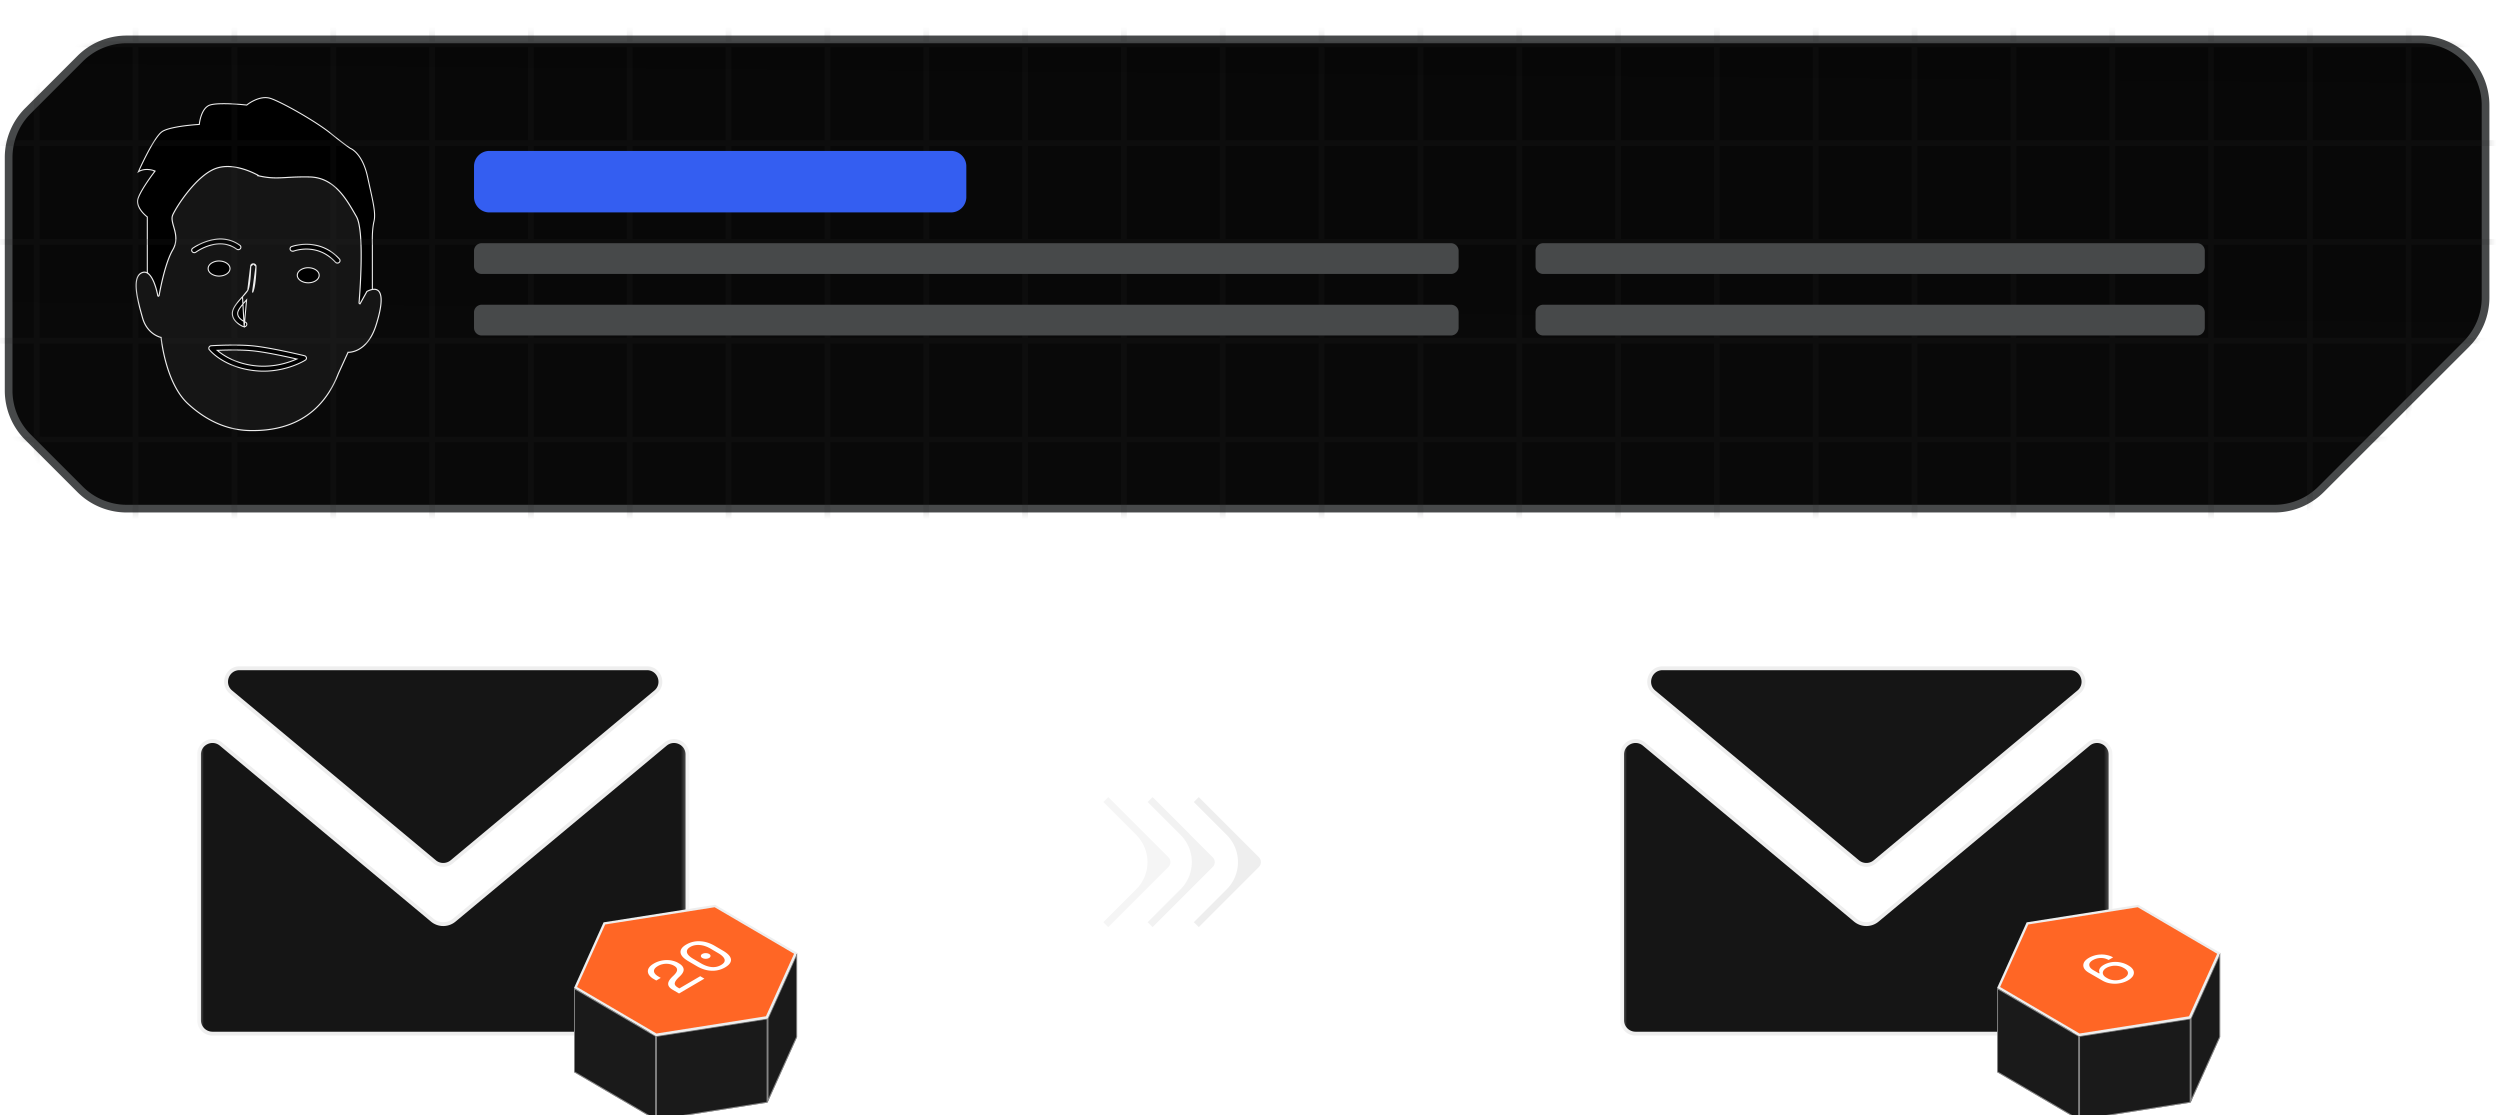 <svg width="325" height="145" fill="none" xmlns="http://www.w3.org/2000/svg"><g clip-path="url(#clip0_102_5196)"><g filter="url(#filter0_d_102_5196)"><path d="M179.551 1.122h135.002a8.57 8.57 0 018.569 8.57v24.994a8.567 8.567 0 01-2.511 6.06L301.74 59.613a8.569 8.569 0 01-6.059 2.51H16.471a8.57 8.57 0 01-6.06-2.51l-6.778-6.778a8.57 8.57 0 01-2.51-6.06V16.47a8.57 8.57 0 012.51-6.06l6.779-6.778a8.57 8.57 0 016.058-2.509h163.081z" fill="url(#paint0_linear_102_5196)" stroke="#47494A"/><path d="M20.048 18.27l.055.043.056-.072-.085-.035-.026.064zm0 0l.026-.064h-.001l-.003-.002-.012-.004a2.58 2.58 0 00-.206-.066 2.997 2.997 0 00-.557-.096c-.385-.029-.865.015-1.304.285a46.469 46.469 0 011.086-2.25c.334-.643.704-1.307 1.063-1.854.18-.274.356-.517.523-.713a2.06 2.06 0 01.46-.427c.283-.172.719-.316 1.218-.435a16.38 16.38 0 011.575-.278 28.747 28.747 0 011.78-.178l.115-.007.03-.002h.01l.06-.004.005-.059v-.006l.003-.017a4.908 4.908 0 01.048-.311c.038-.204.101-.48.203-.767.205-.58.557-1.182 1.145-1.366.3-.094.746-.143 1.25-.161a19.572 19.572 0 011.572.018 34.31 34.31 0 011.87.142l.03.003h.009l.03.004.022-.019h.001l.003-.003.014-.01.054-.042a5.266 5.266 0 01.931-.55c.598-.273 1.37-.476 2.104-.227.752.258 2.212 1 3.73 1.875 1.516.875 3.082 1.877 4.043 2.652a57.587 57.587 0 002.004 1.559 16.19 16.19 0 00.526.371l.024.016.006.003.002.001.006.005.007.002.003.001.012.005.048.022c.042.021.104.055.182.105.154.101.37.27.606.536.474.532 1.038 1.461 1.38 3.04l.27 1.228c.218.99.393 1.781.505 2.442.155.913.188 1.565.054 2.131-.139.591-.19 1.31-.207 1.877a16.872 16.872 0 00-.001.917l.001.056.001.014v6.004l-1.428 4.628h-25.91l-1.916-6.954-.004-.014v-7.127l-.028-.021h-.001l-.003-.003-.013-.01a4.055 4.055 0 01-.229-.195 4.212 4.212 0 01-.508-.556c-.35-.465-.624-1.07-.395-1.683.239-.64.77-1.494 1.244-2.19a28.954 28.954 0 01.815-1.134l.053-.07.014-.018.004-.005.001-.001-.055-.043z" fill="#000"/><path d="M20.103 18.313l-.055-.043.026-.064m.029.107l.056-.072-.085-.035m.029.107l-.001.001-.004.005-.014.018-.053.07-.194.259c-.162.22-.384.527-.62.875-.475.696-1.006 1.55-1.245 2.19-.23.613.045 1.218.395 1.683a4.212 4.212 0 00.737.75l.013.01.003.003v.001l.029.02v7.129l.004.014 1.917 6.954h25.909l1.428-4.629v-6.017l-.002-.056-.005-.208c-.002-.177-.002-.424.006-.709.017-.568.068-1.286.207-1.877.134-.566.1-1.218-.054-2.131-.112-.66-.287-1.452-.506-2.442l-.269-1.228c-.342-1.579-.906-2.508-1.38-3.04a3.071 3.071 0 00-.606-.536 1.755 1.755 0 00-.23-.127l-.012-.005-.003-.001-.007-.002-.006-.005m-25.466 2.925h-.001l-.003-.002-.012-.004a2.58 2.58 0 00-.206-.066 2.997 2.997 0 00-.557-.096c-.385-.029-.865.015-1.304.285a46.469 46.469 0 011.086-2.25c.334-.643.704-1.307 1.063-1.854.18-.274.356-.517.523-.713a2.06 2.06 0 01.46-.427c.283-.172.719-.316 1.218-.435a16.38 16.38 0 011.575-.278 28.747 28.747 0 011.78-.178l.115-.007.03-.002h.01m0 0l-.004-.07m.003.07l.06-.004.006-.059v-.006l.003-.017a4.908 4.908 0 01.048-.311c.038-.204.101-.48.203-.767.205-.58.557-1.182 1.145-1.366.3-.094.746-.143 1.25-.161a19.572 19.572 0 011.572.018 34.31 34.31 0 011.87.142l.03.003h.009m0 0l.008-.068m-.008.069l.03.003.022-.019h.001l.003-.003.014-.01.054-.042a5.266 5.266 0 01.931-.55c.598-.273 1.37-.476 2.104-.227.752.258 2.212 1 3.73 1.875 1.516.875 3.082 1.877 4.043 2.652a57.587 57.587 0 002.004 1.559 16.19 16.19 0 00.526.371l.024.016.006.003.002.001m0 0l.037-.058" stroke="#EEE" stroke-width=".139"/><path d="M20.597 34.484l-.074.012v-.002l-.002-.008-.006-.03a8.712 8.712 0 00-.112-.523 8.766 8.766 0 00-.375-1.195c-.172-.423-.387-.819-.648-1.072a.986.986 0 00-.415-.256.753.753 0 00-.483.03c-.351.135-.566.42-.681.818-.116.401-.127.91-.071 1.478.11 1.128.483 2.456.791 3.555l.007.023c.303 1.083.896 1.717 1.41 2.081.258.182.496.297.67.366a2.43 2.43 0 00.26.088l.015.003h.003l.054.013.005.054v.004l.002.013.005.05.023.19a21.91 21.91 0 00.616 3.02c.508 1.81 1.382 3.95 2.848 5.297 2.955 2.71 5.83 3.483 8.297 3.483 1.24 0 3.367-.081 5.526-1.047 2.157-.964 4.35-2.813 5.722-6.36l.002-.004 1.243-2.724.02-.046.052.002h.025l.076-.001c.067-.004.166-.013.288-.035a3.1 3.1 0 00.96-.35c.75-.419 1.652-1.293 2.233-3.124.586-1.844.72-2.966.645-3.647-.038-.34-.127-.565-.235-.716a.73.73 0 00-.363-.273c-.252-.088-.56-.03-.815.057a2.706 2.706 0 00-.418.184l-.888 1.604-.14-.043v-.007l.002-.02.007-.078.024-.3a83.628 83.628 0 00.234-4.51c.03-1.29.024-2.643-.063-3.797a13.105 13.105 0 00-.196-1.547c-.089-.445-.202-.802-.342-1.042l-.208-.36c-.543-.94-1.177-2.039-2.025-2.95-.957-1.026-2.181-1.806-3.847-1.838-1.3-.025-2.22.026-2.996.07-.233.013-.452.025-.665.035-.927.04-1.728.024-2.912-.239l-.138-.03.036-.034a8.176 8.176 0 00-.433-.227c-.328-.16-.793-.366-1.336-.543-1.09-.354-2.485-.59-3.74-.144-1.257.448-2.54 1.681-3.573 2.952-1.032 1.27-1.803 2.56-2.042 3.102-.112.255-.107.541-.044.866.04.21.102.427.168.66.037.129.075.263.112.403.2.768.326 1.652-.24 2.618-.545.93-.99 2.427-1.3 3.699a36.707 36.707 0 00-.474 2.258l-.006.034v.01l-.001.002-.074-.012zm0 0l-.074.012h.148l-.074-.012z" fill="#151515"/><path d="M20.523 34.496l.074-.012.074.011m-.148.001v-.002l-.002-.008-.006-.03a8.712 8.712 0 00-.112-.523 8.766 8.766 0 00-.375-1.195c-.172-.423-.387-.819-.648-1.072a.986.986 0 00-.415-.256.753.753 0 00-.483.03c-.351.135-.566.42-.681.818-.116.401-.127.91-.071 1.478.11 1.128.483 2.456.791 3.555l.007.023c.303 1.083.896 1.717 1.41 2.081.258.182.496.297.67.366a2.43 2.43 0 00.26.088l.015.003h.003l.054.013.005.054m-.422-5.423h.148m.274 5.423l-.074.007m.074-.007v.004l.002.013.005.05.023.19a21.91 21.91 0 00.616 3.02c.508 1.81 1.382 3.95 2.848 5.297 2.955 2.71 5.83 3.483 8.297 3.483 1.24 0 3.367-.081 5.526-1.047 2.157-.964 4.35-2.813 5.722-6.36l.002-.004 1.243-2.724.02-.046.052.002h.025l.076-.001c.067-.004.166-.013.288-.035a3.1 3.1 0 00.96-.35c.75-.419 1.652-1.293 2.233-3.124.586-1.844.72-2.966.645-3.647-.038-.34-.127-.565-.235-.716a.73.73 0 00-.363-.273c-.252-.088-.56-.03-.815.057a2.706 2.706 0 00-.418.184l-.888 1.604-.14-.043m0 0l.075.007m-.075-.007v-.007l.002-.02.007-.078.024-.3a83.628 83.628 0 00.234-4.51c.03-1.29.024-2.643-.063-3.797a13.105 13.105 0 00-.196-1.547c-.089-.445-.202-.802-.342-1.042l-.208-.36c-.543-.94-1.177-2.039-2.025-2.95-.957-1.026-2.181-1.806-3.847-1.838-1.3-.025-2.22.026-2.996.07-.233.013-.452.025-.665.035-.927.04-1.728.024-2.912-.239l-.138-.03.036-.034a8.176 8.176 0 00-.433-.227c-.328-.16-.793-.366-1.336-.543-1.09-.354-2.485-.59-3.74-.144-1.257.448-2.54 1.681-3.573 2.952-1.032 1.27-1.803 2.56-2.042 3.102-.112.255-.107.541-.044.866.04.21.102.427.168.66.037.129.075.263.112.403.2.768.326 1.652-.24 2.618-.545.93-.99 2.427-1.3 3.699a36.707 36.707 0 00-.474 2.258l-.006.034v.01l-.001.002" stroke="#EEE" stroke-width=".15"/><path d="M29.901 30.91c0 .261-.15.504-.407.684-.258.18-.616.294-1.015.294a1.78 1.78 0 01-1.014-.296c-.257-.181-.407-.424-.407-.683 0-.258.15-.501.407-.682a1.777 1.777 0 011.014-.296c.399 0 .757.115 1.014.296.258.18.408.424.408.682zm11.591.874c0 .261-.15.504-.408.685-.257.18-.615.293-1.014.293-.398 0-.757-.114-1.014-.295-.257-.182-.408-.425-.408-.683 0-.259.15-.502.408-.683a1.777 1.777 0 011.014-.296c.399 0 .757.115 1.014.296.258.181.408.424.408.683z" fill="#000" stroke="#EEE" stroke-width=".139"/><path d="M31.743 38.474h.064c.107-.02.2-.089.25-.189.076-.158.002-.344-.176-.42l-.002-.001-.003-.002-.009-.004a1.654 1.654 0 01-.144-.072 2.478 2.478 0 01-.333-.215c-.239-.184-.494-.464-.494-.824 0-.13.046-.271.118-.416a3.12 3.12 0 01.287-.452c.214-.29.48-.587.71-.842l.043-.049-.311 3.486zm0 0a.464.464 0 01-.142-.026 3.081 3.081 0 01-.721-.443c-.346-.286-.674-.704-.674-1.258 0-.347.167-.713.42-1.084.253-.37.584-.737.9-1.085m.217 3.896l-.217-3.896zm-.217-3.896c.147-.161.29-.32.41-.462a2.6 2.6 0 00.275-.377m-.685.84l.685-.84zm.685-.84c.065-.12.118-.317.162-.552.045-.238.082-.522.113-.822.06-.6.094-1.264.104-1.748m-.379 3.122l.379-3.122zm.379-3.122v-.001zm0 0v-.001zm0-.001c0-.176.15-.329.345-.314zm0 0l.345-.314zm.345-.314h.006zm0 0h.006zm.006 0c.192 0 .338.15.338.326zm0 0l.338.326zm.338.326c-.003.22-.02.893-.086 1.6-.032.354-.076.716-.137 1.033-.06.32-.135.587-.227.759l.45-3.393z" fill="#000"/><path d="M31.743 38.474h.064c.107-.02.2-.089.25-.189.076-.158.002-.344-.176-.42l-.002-.001-.003-.002-.009-.004a1.654 1.654 0 01-.144-.072 2.478 2.478 0 01-.333-.215c-.239-.184-.494-.464-.494-.824 0-.13.046-.271.118-.416a3.12 3.12 0 01.287-.452c.214-.29.48-.587.71-.842l.043-.049-.311 3.486zm0 0a.464.464 0 01-.142-.026 3.081 3.081 0 01-.721-.443c-.346-.286-.674-.704-.674-1.258 0-.347.167-.713.42-1.084.253-.37.584-.737.9-1.085m.217 3.896l-.217-3.896m0 0c.147-.161.29-.32.41-.462a2.6 2.6 0 00.275-.377m-.685.84l.685-.84m0 0c.065-.12.118-.317.162-.552.045-.238.082-.522.113-.822.06-.6.094-1.264.104-1.748m-.379 3.122l.379-3.122m0 0v-.001m0 0c0-.176.15-.329.345-.314m-.346.314l.346-.314m0 0h.006m0 0c.192 0 .338.15.338.326m-.338-.326l.338.326m0 0c-.003.22-.02.893-.086 1.6-.032.354-.076.716-.137 1.033-.06.32-.135.587-.227.759l.45-3.393z" stroke="#EEE" stroke-width=".139"/><path d="M39.688 42.82c-.096.062-2.286 1.43-5.433 1.431-.442 0-.897-.03-1.377-.089-3.883-.5-5.601-2.623-5.664-2.704a.302.302 0 01-.037-.322.348.348 0 01.286-.189c.007 0 .019 0 .037-.002.357-.021 2.982-.18 5.198.002 2.325.197 6.698 1.25 6.883 1.298h.002c.131.03.226.133.253.257a.307.307 0 01-.145.316l-.003.002zm-11.257-1.28l-.183.007.142.115c.766.624 2.263 1.564 4.591 1.866 2.343.301 4.312-.308 5.402-.772l.197-.084-.209-.047c-1.465-.335-4.133-.905-5.732-1.038-1.476-.126-3.188-.09-4.208-.048zM24.99 28.723v-.002a.304.304 0 01.057-.444l.003-.003.009-.005.03-.022.116-.076a7.563 7.563 0 011.889-.86c1.188-.348 2.71-.435 4.09.577a.304.304 0 01.059.444.363.363 0 01-.486.055c-1.177-.859-2.474-.78-3.484-.479a6.556 6.556 0 00-1.796.862.38.38 0 01-.22.076.354.354 0 01-.267-.123zm13.196-.082a.364.364 0 01-.454-.178.307.307 0 01.19-.41l.003-.001c.168-.059 3.58-1.25 6.199 1.617a.31.31 0 01-.038.451h-.001a.337.337 0 01-.222.08.357.357 0 01-.261-.116c-2.31-2.53-5.221-1.51-5.409-1.445l-.006.002h-.001z" fill="#000" stroke="#EEE" stroke-width=".139"/><mask id="a" style="mask-type:alpha" maskUnits="userSpaceOnUse" x="0" y="0" width="324" height="63"><path d="M179.551 1h135.002a8.69 8.69 0 018.691 8.691v24.995a8.693 8.693 0 01-2.546 6.146l-18.872 18.867a8.689 8.689 0 01-6.145 2.545H16.471a8.691 8.691 0 01-6.146-2.545l-6.779-6.777A8.691 8.691 0 011 46.775V16.47a8.69 8.69 0 012.546-6.146l6.78-6.778A8.691 8.691 0 0116.47 1h163.081z" fill="url(#paint1_linear_102_5196)" stroke="#47494A" stroke-width=".756"/></mask><g opacity=".15" fill="#262626" mask="url(#a)"><path d="M-381.042 1.378v.756h1157.08v-.756h-1157.08zm0 12.845v.756h1157.08v-.756h-1157.08zm0 12.846v.755h1157.08v-.755h-1157.08zm0 12.845v.756h1157.08v-.756h-1157.08zm0 12.846v.755h1157.08v-.756h-1157.08z"/><path d="M5.156-11.467H4.4v366.469h.756v-366.47zm12.848 0h-.756v366.469h.756V-11.467zm12.848 0h-.755v366.469h.755v-366.47zm12.848 0h-.756v366.469h.756V-11.467zm12.848 0h-.756v366.469h.756v-366.47zm12.849 0h-.756v366.469h.756v-366.47zm12.848 0h-.756v366.469h.756V-11.467zm12.848 0h-.756v366.469h.756v-366.47zm12.847 0h-.756v366.469h.756V-11.467zm12.849 0h-.756v366.469h.756v-366.47zm12.848 0h-.756v366.469h.756V-11.467zm12.848 0h-.756v366.469h.756v-366.47zm12.848 0h-.756v366.469h.756v-366.47zm12.849 0h-.756v366.469h.756V-11.467zm12.847 0h-.756v366.469h.756v-366.47zm12.849 0h-.756v366.469h.756V-11.467zm12.848 0h-.756v366.469h.756v-366.47zm12.847 0h-.756v366.469h.756V-11.467zm12.849 0h-.756v366.469h.756v-366.47zm12.849 0h-.756v366.469h.756v-366.47zm12.847 0h-.756v366.469h.756V-11.467zm12.848 0h-.756v366.469h.756v-366.47zm12.848 0h-.756v366.469h.756V-11.467zm12.848 0h-.756v366.469h.756v-366.47zm12.848 0h-.756v366.469h.756V-11.467z"/></g></g><path d="M123.622 19.618h-60a2 2 0 00-2 2v3.998a2 2 0 002 2h60a2 2 0 002-2v-3.998a2 2 0 00-2-2z" fill="#345EF1"/><path d="M188.622 31.615h-126a1 1 0 00-1 1v2a1 1 0 001 1h126a1 1 0 001-1v-2a1 1 0 00-1-1zm97 0h-85a1 1 0 00-1 1v2a1 1 0 001 1h85a1 1 0 001-1v-2a1 1 0 00-1-1zm-97 7.999h-126a1 1 0 00-1 1v2a1 1 0 001 1h126a1 1 0 001-1v-2a1 1 0 00-1-1zm97 0h-85a1 1 0 00-1 1v2a1 1 0 001 1h85a1 1 0 001-1v-2a1 1 0 00-1-1z" fill="#47494A"/><mask id="b" style="mask-type:luminance" maskUnits="userSpaceOnUse" x="25" y="78" width="65" height="65"><path d="M89.622 78.622h-64v64h64v-64z" fill="#fff"/></mask><g mask="url(#b)"><path d="M89.372 98.092v34.53a1.75 1.75 0 01-1.75 1.75h-60a1.75 1.75 0 01-1.75-1.75v-34.53c0-1.484 1.73-2.294 2.87-1.344l27.44 22.866a2.25 2.25 0 002.88 0l27.44-22.866c1.14-.95 2.87-.14 2.87 1.344zm-4.154-8.126L58.742 112.03c-.649.54-1.591.54-2.24 0L30.026 89.966c-1.258-1.047-.517-3.094 1.12-3.094h52.952c1.637 0 2.378 2.047 1.12 3.094z" fill="#151515" stroke="#EEE" stroke-width=".5"/></g><path d="M103.622 123.863v10.953l-3.841 8.523v-10.947l3.841-8.529z" fill="#1A1A1A"/><path d="M99.842 132.406l3.719-8.258v10.654l-3.719 8.252v-10.648z" stroke="#EEE" stroke-opacity=".5" stroke-width=".122"/><path d="M99.781 132.393v10.946l-14.5 2.283v-10.946l14.5-2.283z" fill="#1A1A1A"/><path d="M85.342 134.728l14.378-2.264v10.823l-14.378 2.264v-10.823z" stroke="#EEE" stroke-opacity=".5" stroke-width=".122"/><path d="M85.281 134.676v10.946l-10.659-6.24v-10.947l10.66 6.241z" fill="#1A1A1A"/><path d="M74.683 128.542l10.537 6.169v10.805l-10.537-6.169v-10.805z" stroke="#EEE" stroke-opacity=".5" stroke-width=".122"/><path d="M92.933 117.782l10.493 6.143-3.751 8.329-14.364 2.262-10.493-6.144 3.751-8.329 14.364-2.261z" fill="#FF6625" stroke="#EEE" stroke-width=".306"/><path d="M91.03 126.906l.542.318-3.296 1.93-.834-.489c-.223-.13-.378-.265-.466-.403a.623.623 0 01-.11-.432c.017-.152.085-.308.2-.468.116-.16.27-.328.46-.505.32-.296.484-.547.493-.753.014-.209-.104-.387-.355-.534l-.04-.024a1.86 1.86 0 00-.432-.179 2.12 2.12 0 00-1.092-.012c-.195.043-.387.12-.577.232-.357.209-.526.435-.508.68.024.241.216.468.577.68l.306.179-.584.342-.347-.204a1.885 1.885 0 01-.529-.439.929.929 0 01-.215-.509.826.826 0 01.16-.534c.12-.179.32-.35.598-.513a3.15 3.15 0 01.87-.354c.291-.073.578-.109.861-.106.278 0 .54.034.786.102.245.062.461.148.646.256l.125.074c.371.217.573.471.605.761.028.288-.157.614-.556.977-.348.318-.545.585-.59.803-.052.214.075.411.381.59l.21.122 2.711-1.588zm-1.542-1.948c-.63-.369-.969-.743-1.015-1.123-.046-.38.2-.728.737-1.043a3.177 3.177 0 011.78-.431c.65.027 1.29.225 1.92.594l1.084.635c.65.38.992.758 1.03 1.132.036.375-.215.72-.752 1.035a3.215 3.215 0 01-1.766.439c-.64-.021-1.284-.222-1.933-.602l-1.085-.636zm4.255.489c.376-.22.526-.46.452-.721-.074-.266-.35-.539-.827-.818l-1-.586a3.79 3.79 0 00-.676-.314 2.79 2.79 0 00-.688-.151 2.293 2.293 0 00-.668.025 1.796 1.796 0 00-.598.22c-.19.111-.317.229-.382.354a.522.522 0 00-.042.391c.037.13.125.263.265.399.134.133.312.265.535.395l1.001.586c.478.28.941.443 1.391.489.45.041.862-.049 1.237-.269zm-2.447-.912c-.12-.071-.18-.157-.18-.261 0-.103.06-.19.18-.26a.862.862 0 01.445-.106c.176 0 .324.035.445.106.12.07.181.157.181.26 0 .104-.06.19-.18.261a.865.865 0 01-.446.106.862.862 0 01-.445-.106z" fill="#fff"/><mask id="c" style="mask-type:luminance" maskUnits="userSpaceOnUse" x="210" y="78" width="65" height="65"><path d="M274.622 78.622h-64v64h64v-64z" fill="#fff"/></mask><g mask="url(#c)"><path d="M274.372 98.092v34.53a1.75 1.75 0 01-1.75 1.75h-60a1.75 1.75 0 01-1.75-1.75v-34.53c0-1.484 1.73-2.294 2.87-1.344l27.44 22.866a2.25 2.25 0 002.88 0l27.44-22.866c1.139-.95 2.87-.14 2.87 1.344zm-4.154-8.126l-26.476 22.064c-.649.54-1.591.54-2.24 0l-26.476-22.064c-1.258-1.047-.517-3.094 1.12-3.094h52.952c1.637 0 2.378 2.047 1.12 3.094z" fill="#151515" stroke="#EEE" stroke-width=".5"/></g><path d="M288.622 123.863v10.953l-3.841 8.523v-10.947l3.841-8.529z" fill="#1A1A1A"/><path d="M284.842 132.406l3.719-8.258v10.654l-3.719 8.252v-10.648z" stroke="#EEE" stroke-opacity=".5" stroke-width=".122"/><path d="M284.781 132.393v10.946l-14.5 2.283v-10.946l14.5-2.283z" fill="#1A1A1A"/><path d="M270.342 134.728l14.378-2.264v10.823l-14.378 2.264v-10.823z" stroke="#EEE" stroke-opacity=".5" stroke-width=".122"/><path d="M270.281 134.676v10.946l-10.659-6.24v-10.947l10.659 6.241z" fill="#1A1A1A"/><path d="M259.683 128.542l10.537 6.169v10.805l-10.537-6.169v-10.805z" stroke="#EEE" stroke-opacity=".5" stroke-width=".122"/><path d="M277.933 117.782l10.493 6.143-3.751 8.329-14.364 2.262-10.493-6.144 3.751-8.329 14.364-2.261z" fill="#FF6625" stroke="#EEE" stroke-width=".306"/><path d="M274.117 124.798a1.936 1.936 0 00-1.005-.258c-.372 0-.723.095-1.054.286a1.113 1.113 0 00-.356.302.507.507 0 00-.097.338.658.658 0 00.146.343c.093.112.226.218.398.318l.726.419.084-.049a.592.592 0 01-.007-.552c.093-.188.267-.355.523-.503.223-.129.468-.227.733-.294.26-.07.528-.103.802-.101.279 0 .556.037.831.109.274.067.537.173.788.318l.084.049c.242.139.419.292.531.459a.784.784 0 01.16.503.86.86 0 01-.202.504 1.87 1.87 0 01-.552.455 3.216 3.216 0 01-.795.322 3.956 3.956 0 01-.866.121 3.915 3.915 0 01-.865-.089 2.883 2.883 0 01-.782-.306l-1.779-1.027c-.256-.148-.445-.307-.565-.479a.815.815 0 01-.168-.516.876.876 0 01.188-.503c.126-.164.305-.313.538-.447.232-.134.484-.239.754-.314a3.23 3.23 0 01.823-.121c.275-.008.547.02.817.084.269.059.521.156.753.29l-.586.339zm2.017 2.348a1.31 1.31 0 00.377-.306.572.572 0 00.125-.339.534.534 0 00-.125-.33 1.27 1.27 0 00-.37-.302l-.084-.048a1.995 1.995 0 00-.53-.21 2.517 2.517 0 00-.579-.068c-.196 0-.389.025-.58.076-.19.046-.365.114-.523.206a1.113 1.113 0 00-.356.302.622.622 0 00-.126.338c0 .113.038.223.112.33.074.108.186.204.335.29l.133.077c.153.088.323.157.509.205.181.046.37.069.565.069.196 0 .389-.023.58-.069.19-.051.369-.125.537-.221z" fill="#fff"/><path d="M144.075 103.622l-.642.642 4.275 4.275a5 5 0 010 7.071l-4.275 4.275.642.642 7.81-7.81a.907.907 0 000-1.284l-7.81-7.811z" fill="#EEE" opacity=".6"/><path d="M149.838 103.622l-.642.642 4.276 4.275a5.001 5.001 0 010 7.071l-4.276 4.275.642.642 7.811-7.81a.907.907 0 000-1.284l-7.811-7.811z" fill="#EEE" opacity=".8"/><path d="M155.838 103.622l-.642.642 4.276 4.275a5.001 5.001 0 010 7.071l-4.276 4.275.642.642 7.811-7.81a.907.907 0 000-1.284l-7.811-7.811z" fill="#EEE"/></g><defs><linearGradient id="paint0_linear_102_5196" x1="260.476" y1="-226.63" x2="256.437" y2="270.352" gradientUnits="userSpaceOnUse"><stop/><stop offset="1" stop-color="#101010"/></linearGradient><linearGradient id="paint1_linear_102_5196" x1="260.476" y1="-226.63" x2="256.437" y2="270.352" gradientUnits="userSpaceOnUse"><stop/><stop offset="1" stop-color="#101010"/></linearGradient><clipPath id="clip0_102_5196"><path fill="#fff" d="M0 0h325v145H0z"/></clipPath><filter id="filter0_d_102_5196" x="-24.378" y="-20.378" width="373" height="112" filterUnits="userSpaceOnUse" color-interpolation-filters="sRGB"><feFlood flood-opacity="0" result="BackgroundImageFix"/><feColorMatrix in="SourceAlpha" values="0 0 0 0 0 0 0 0 0 0 0 0 0 0 0 0 0 0 127 0" result="hardAlpha"/><feOffset dy="4"/><feGaussianBlur stdDeviation="12.5"/><feComposite in2="hardAlpha" operator="out"/><feColorMatrix values="0 0 0 0 0 0 0 0 0 0 0 0 0 0 0 0 0 0 1 0"/><feBlend in2="BackgroundImageFix" result="effect1_dropShadow_102_5196"/><feBlend in="SourceGraphic" in2="effect1_dropShadow_102_5196" result="shape"/></filter></defs></svg>